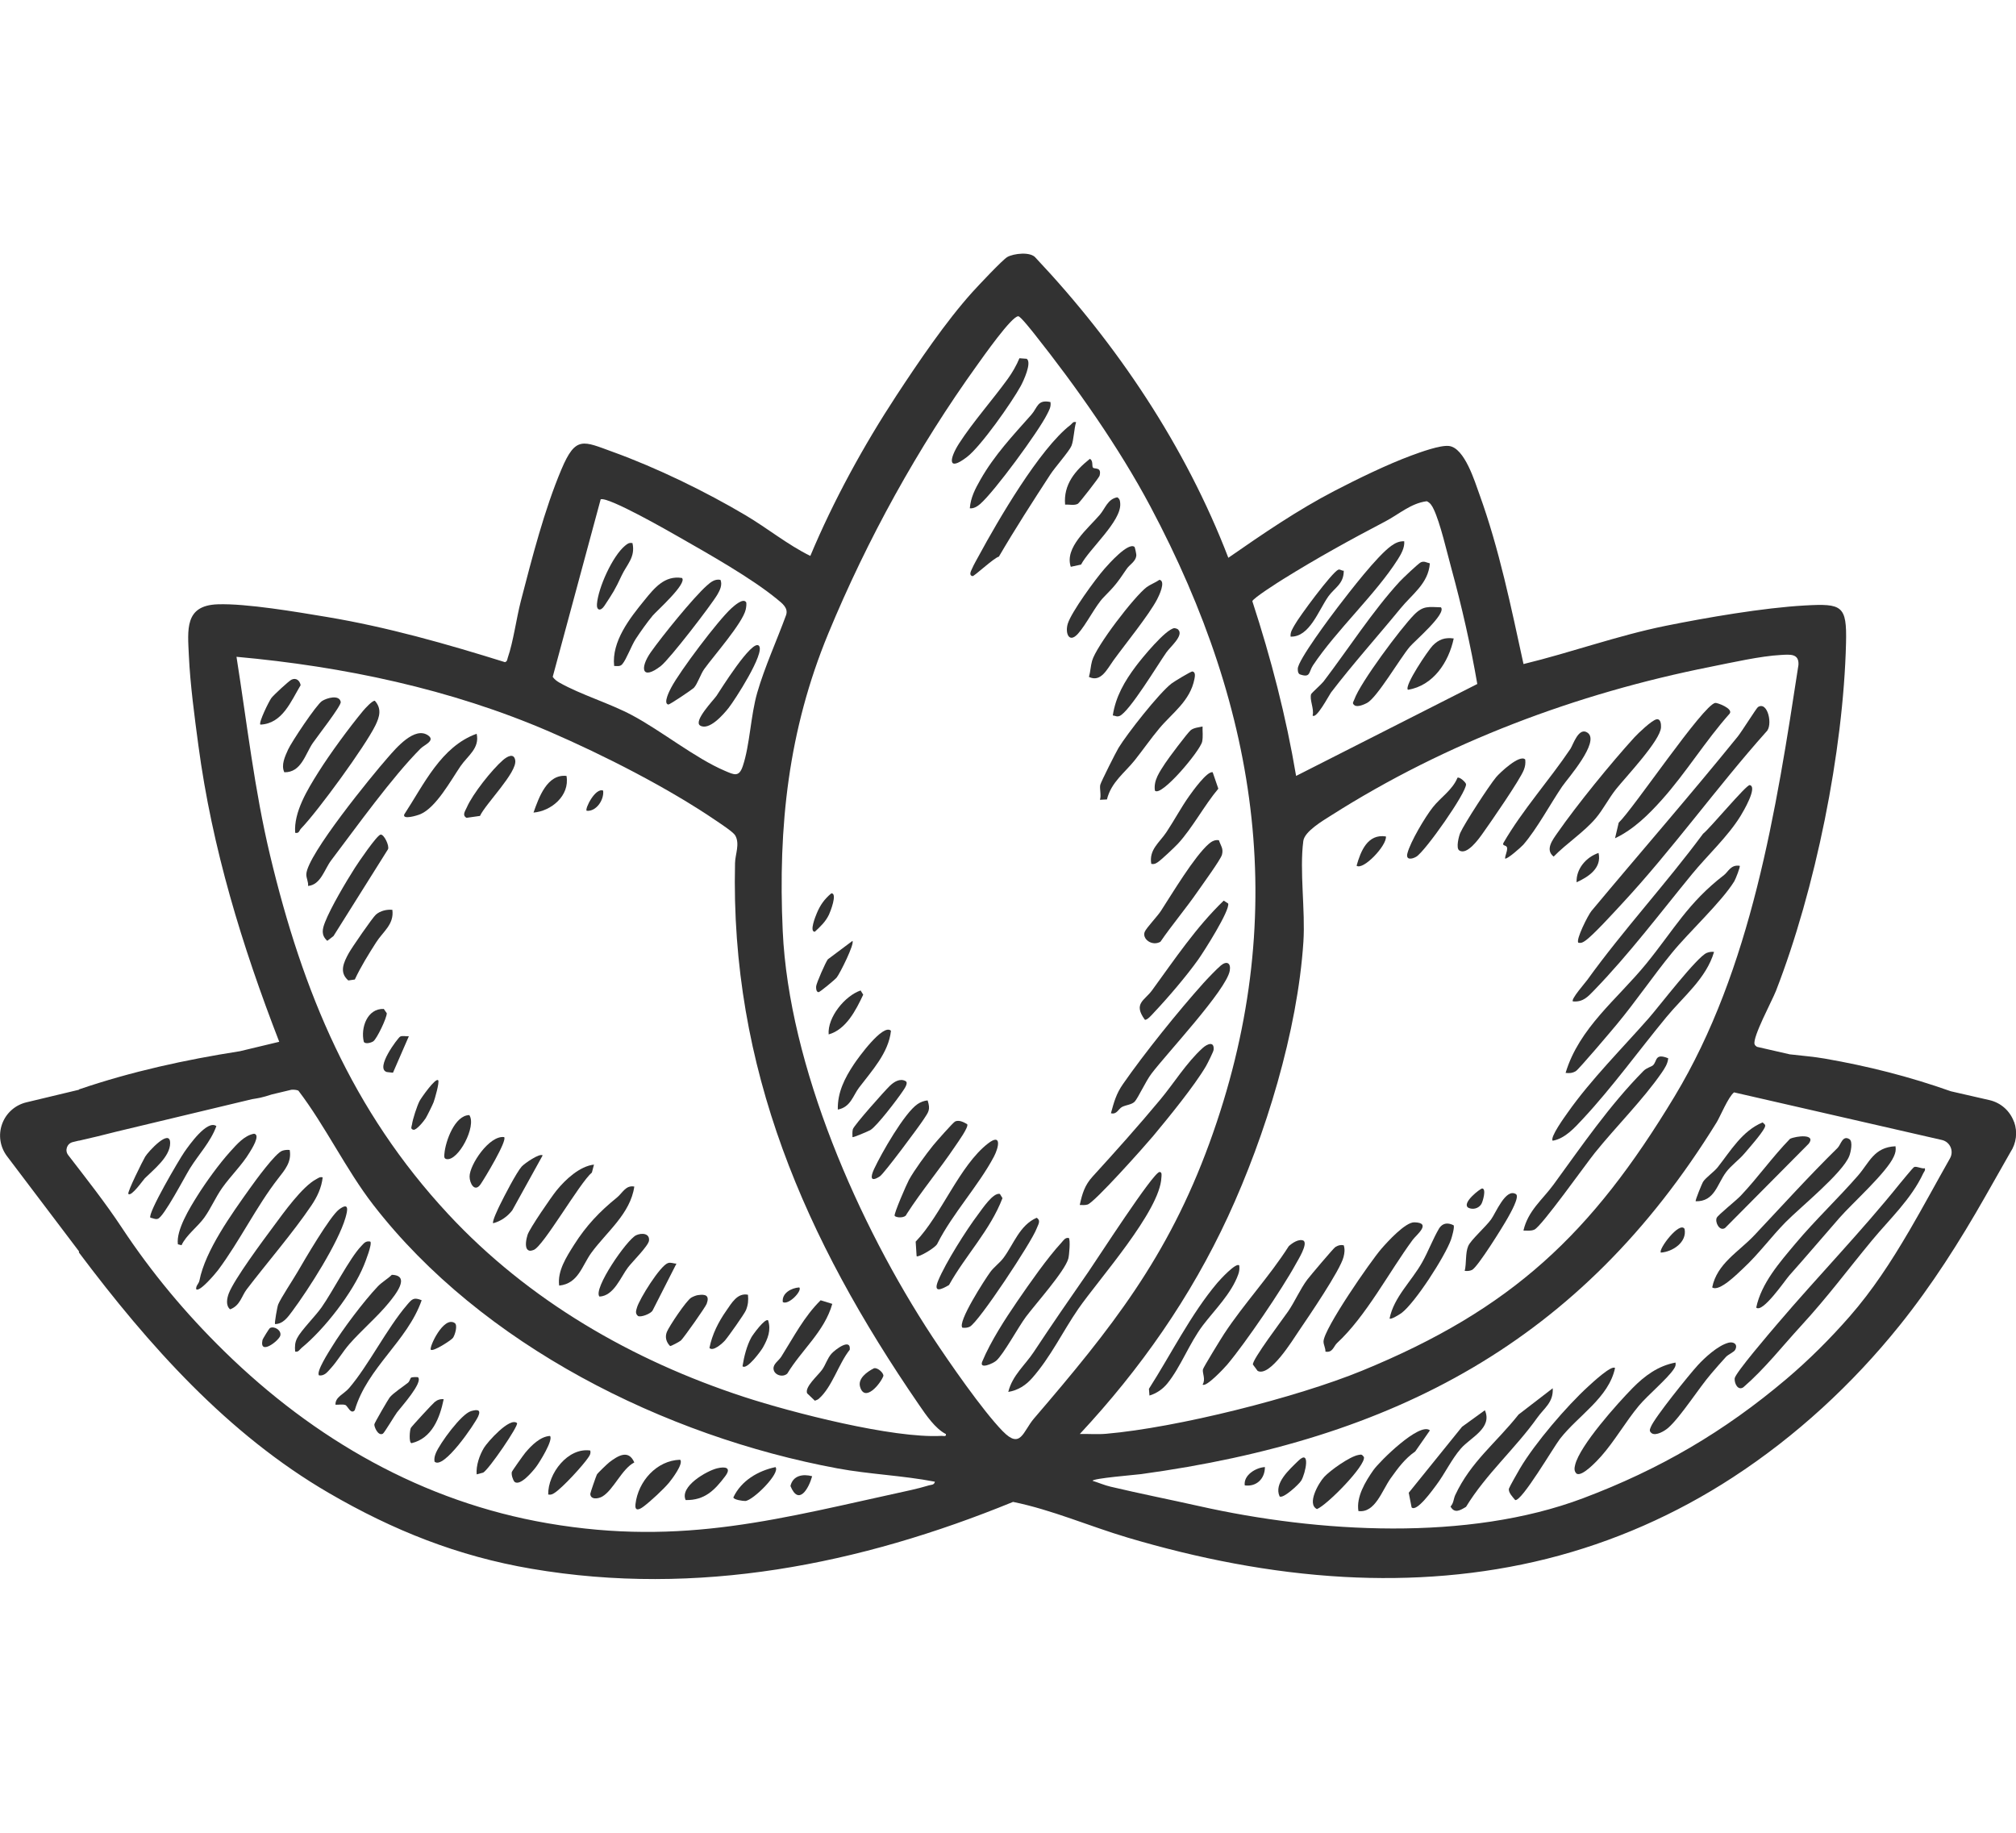 <svg viewBox="0 0 550 500" xmlns="http://www.w3.org/2000/svg" id="Layer_2"><defs><style>.cls-1{fill:none;}.cls-2{fill:#323232;}</style></defs><g id="Layer_1-2"><rect height="500" width="550" class="cls-1"></rect><path d="M79.03,313.71c.6,3.27-1.32,5.45-3.17,7.83-5.91,7.59-10.45,17.02-16.34,24.92-.71.95-5.07,6.12-5.99,5.26-.15-.96.71-1.48.88-2.37,1.6-8.2,8.77-18.13,13.8-25.2,1.46-2.05,6.92-9.56,8.79-10.21.67-.23,1.33-.28,2.02-.22Z" class="cls-2"></path><path d="M88.03,321.21c-.3,2.81-1.53,5.37-3.08,7.66-5.1,7.54-12.02,15.51-17.64,22.87-1.4,1.83-1.79,4.45-4.53,5.46-1.25-1.04-.87-3-.36-4.35,1.5-3.9,9.33-14.43,12.21-18.3,2.73-3.68,7.8-10.83,11.65-12.86.6-.31.94-.69,1.76-.49Z" class="cls-2"></path><path d="M75.03,361.22c-.18-.2.6-4.72.87-5.37.73-1.73,3.99-6.66,5.23-8.78,1.97-3.39,8.9-15.28,11.38-17.13,2.83-2.11,2.32.26,1.75,2.25-2,6.91-10.06,19.51-14.51,25.5-1.2,1.61-2.5,3.51-4.71,3.53Z" class="cls-2"></path><path d="M49.52,339.71l-.99-.25c-.52-3.85,3.24-9.93,5.3-13.21,2.32-3.71,6.03-8.83,8.95-12.05,1.8-1.98,3.85-4.43,6.53-4.91,1.91.28-.78,4.39-1.26,5.18-1.98,3.3-5.15,6.37-7.42,9.58-1.87,2.65-3.06,5.56-4.89,8.12-1.79,2.5-4.94,4.77-6.22,7.54Z" class="cls-2"></path><path d="M87.04,375.22c-.91-.93,2.79-6.62,3.49-7.76,2.89-4.75,8.72-12.48,12.52-16.49,1.14-1.2,2.66-2.03,3.85-3.19,5.27.16.87,5.55-.86,7.67-3.04,3.73-7.44,7.47-10.75,11.26-1.73,1.98-3.32,4.69-4.99,6.51-.87.95-1.78,2.24-3.25,1.99Z" class="cls-2"></path><path d="M115.04,354.72c-3.92,11.19-14.79,18.29-18.26,30-1.08,1.29-1.96-1.23-2.56-1.42-.82-.27-1.82-.03-2.69-.08-.12-2.11,2.27-2.86,3.71-4.54,5.29-6.17,10.26-16.22,15.81-22.7,1.37-1.6,1.81-2.15,3.99-1.26Z" class="cls-2"></path><path d="M101.03,338.72c.58.6-1.34,5.47-1.76,6.49-3.08,7.5-10.73,17.38-17,22.51-.56.46-.81,1.21-1.75,1-.1-1.37-.09-2.43.56-3.69,1.07-2.09,4.98-6,6.64-8.36,3.06-4.35,7.72-13.5,10.81-16.7.76-.79,1.18-1.5,2.49-1.26Z" class="cls-2"></path><path d="M59.03,307.21c-1.55,4.3-4.81,7.68-7.21,11.54-1.43,2.3-7.15,13.31-8.78,13.76-.75.21-1.31-.21-2.01-.31-.82-1.12,7.88-15.93,9.29-17.95,1.22-1.74,6.2-8.88,8.71-7.04Z" class="cls-2"></path><path d="M185.55,398.23c1.01,1.01-2.22,5.28-3.01,6.24-1.47,1.78-5.12,5.15-6.97,6.53-1.26.95-2.43,1.32-2.2-.66.72-6.23,5.78-11.91,12.17-12.11Z" class="cls-2"></path><path d="M166.23,398.92c2.36-1.78,5.24-3.6,6.82.05-3.39,1.73-5.68,7.51-8.72,9.29-1.18.69-3.28.9-3.28-.75,0-.28,1.59-4.85,1.79-5.24s2.91-2.98,3.4-3.35Z" class="cls-2"></path><path d="M118.54,398.73c-.12-.87.06-1.56.39-2.36,1.08-2.6,6.9-10.64,9.59-11.41,1.7-.49,2.78-.44,1.94,1.44-.92,2.06-9.52,14.72-11.92,12.33Z" class="cls-2"></path><path d="M114.04,375.73c1.46,1.4-4.68,8.19-5.7,9.54-.65.86-3.48,5.62-3.88,5.85-1.32.76-2.42-1.92-2.33-2.56.06-.42,3.8-6.85,4.18-7.32.97-1.21,3.66-2.94,5-4.02.46-.37.63-1.27.84-1.38.36-.2,1.81-.19,1.89-.11Z" class="cls-2"></path><path d="M150.04,391.73c1.01,1.05-2.9,7.29-3.79,8.46-.97,1.27-4.33,5.31-5.87,4.08-.5-.6-.91-1.98-.75-2.68.07-.32,3.23-4.74,3.71-5.31,1.64-1.95,4.07-4.4,6.71-4.54Z" class="cls-2"></path><path d="M161.05,395.73c.14.78-.07,1.16-.47,1.77-1.46,2.23-7.08,8.33-9.25,9.75-.61.4-1,.61-1.77.47-.11-5.72,5.38-12.91,11.5-12Z" class="cls-2"></path><path d="M141.04,388.23c.62.54-7.71,12.73-9.23,13.52l-1.77.47c-.2-2.38.77-5.22,2-7.25.95-1.57,7.05-8.44,9-6.75Z" class="cls-2"></path><path d="M35.02,325.71c-.38-.41,3.97-9.14,4.59-10.16.85-1.41,6.83-7.89,6.81-3.69-.01,3.74-4.61,7.29-6.91,9.59-.43.43-3.69,5.13-4.49,4.26Z" class="cls-2"></path><path d="M187.06,409.23c-1.71-3.73,5.78-7.98,8.59-8.66,2.27-.55,3.98-.2,2.18,2.18-2.88,3.82-5.6,6.58-10.77,6.48Z" class="cls-2"></path><path d="M211.56,400.23c1.44,1.61-6.11,9.13-8.23,9.25-.6.03-3.23-.33-3.25-.99,2.12-4.54,6.73-7.24,11.49-8.25Z" class="cls-2"></path><path d="M121.04,381.73c-1.04,5.09-3.18,10.66-8.76,11.98-.78-.06-.51-3.56-.2-4.15.22-.43,5.92-6.59,6.49-7.06.72-.6,1.53-.88,2.47-.78Z" class="cls-2"></path><path d="M117.54,368.22c-.57-.55,3.47-9.33,6.52-7.28.88.59.04,3.35-.5,4.06-.48.64-5.39,3.83-6.03,3.22Z" class="cls-2"></path><path d="M221.57,402.73c-.94,3.38-3.67,8.16-5.92,2.67.66-2.88,3.41-3.36,5.92-2.67Z" class="cls-2"></path><path d="M73.62,362.32c1.15-.67,3.24.58,2.85,2.05-.36,1.39-5.77,5.54-4.86,1.21.08-.36,1.84-3.17,2.01-3.26Z" class="cls-2"></path><path d="M525.13,318.71c.17.66-.2.89-.41,1.34-3.32,7.12-9.21,12.53-14.08,18.42-6.75,8.16-11.88,15.17-19.28,23.23-5.21,5.68-9.89,11.69-15.75,16.77-1.53,1-2.48-1.16-2.36-2.43.13-1.44,9.85-12.77,11.61-14.83,11.06-12.99,22.94-25.21,33.57-38.45.5-.62,3.46-4.18,3.7-4.33.67-.41,2.11.51,3,.28Z" class="cls-2"></path><path d="M517.13,312.71c.16,1.09-.02,1.8-.46,2.79-1.94,4.38-11.29,12.7-14.8,16.71-4.61,5.26-9.08,10.56-13.73,15.77-1.08,1.21-7.28,10.35-9.01,8.74,1.39-6.66,6.44-12.38,10.74-17.51,5.36-6.38,11.54-12.21,17.02-18.49,3.12-3.58,4.33-7.74,10.24-8.01Z" class="cls-2"></path><path d="M504.56,310.78c.99.63.36,3.54-.04,4.58-1.84,4.69-13.36,13.98-17.41,18.09-3.88,3.95-7.31,8.65-11.48,12.52-1.48,1.38-6.61,6.6-8.51,5.24,1.31-6.51,7.18-9.64,11.52-14.24,7.73-8.2,14.58-15.83,22.69-23.81.89-.87,1.35-3.57,3.23-2.38Z" class="cls-2"></path><path d="M423.61,378.73c.22,3.87-2.3,5.35-4.21,8.03-5.99,8.43-13.98,15.37-19.44,24.32-1.54.93-3.14,1.93-4.23-.09.86-.89.82-2.12,1.28-3.11,4.25-9.13,11.2-14.28,17.28-21.98l9.32-7.17Z" class="cls-2"></path><path d="M440.61,373.22c-1.75,8.14-9.94,12.82-14.99,19.27-1.78,2.28-10.46,17.18-12.25,16.74-.65-.79-1.95-2.1-1.7-3.13.11-.43,2.55-4.73,3.03-5.53,4.1-6.9,12.68-16.93,18.64-22.37.97-.88,6.33-5.9,7.26-4.99Z" class="cls-2"></path><path d="M457.11,371.72c.14.75-.08,1.17-.47,1.77-1.66,2.56-7.13,7.15-9.51,9.99-3.61,4.33-6.6,9.61-10.26,13.75-.98,1.11-5.3,5.83-6.78,4.77-.71-.7-.57-1.53-.36-2.39,1.31-5.31,11.5-16.69,15.63-20.9,3.31-3.37,7-6.11,11.75-6.99Z" class="cls-2"></path><path d="M493.43,312.03l-22.79,22.97c-1.5,1.02-2.83-1.56-2.29-2.77.35-.78,5.31-4.72,6.53-6.01,4.71-4.97,8.68-10.63,13.47-15.54,1.67-.79,7.22-1.44,5.09,1.35Z" class="cls-2"></path><path d="M405.1,384.73c2.14,4.85-3.9,7.42-6.5,10.39-2.61,2.98-4.39,6.89-6.79,10.07-.89,1.18-5.32,7.43-6.7,6.04l-.78-3.99,14.54-18,6.23-4.51Z" class="cls-2"></path><path d="M471.49,366.32c1.46-.4,2.71.4,1.9,1.92-.35.65-1.88,1.24-2.54,1.96-1.33,1.45-2.7,3.02-3.98,4.52-3.43,3.98-8.28,11.72-11.72,14.78-.95.85-3.36,2.31-4.54,1.5-.75-.58-.52-1.02-.22-1.75,1.04-2.57,10.41-14.19,12.76-16.76,1.98-2.17,5.52-5.39,8.36-6.17Z" class="cls-2"></path><path d="M390.1,390.23l-4,5.74c-2.84,1.97-4.7,4.53-6.69,7.31-2.4,3.36-4.23,9.54-8.81,8.95-.62-3.88,1.9-8.05,4.09-11.17,1.64-2.34,12.62-13.21,15.41-10.84Z" class="cls-2"></path><path d="M462.62,327.71c-.21-.19,1.76-4.91,1.98-5.26.71-1.17,2.98-2.7,4.01-4,3.54-4.48,6.66-9.91,12.25-12.24.6.56.97.62.52,1.51-.86,1.69-4.1,5.36-5.5,7-1.5,1.76-3.56,3.19-4.96,5.04-2.44,3.22-3.12,8.08-8.29,7.96Z" class="cls-2"></path><path d="M361.27,402.91c1.64-1.78,6.97-5.56,9.31-5.98.85-.15.94-.21,1.52.56.57,2.29-10.04,13.1-12.81,14.2-2.83-1.37.41-7.07,1.98-8.78Z" class="cls-2"></path><path d="M349.1,408.23c-1.62-3.56,2.63-7.29,5.07-9.68,3.46-3.39,2,3.38.85,5.35-.59,1.02-5.03,5.09-5.92,4.33Z" class="cls-2"></path><path d="M459.58,335.26c.72,3.63-3.27,6.24-6.46,6.46-.83-.79,5.11-8.7,6.46-6.46Z" class="cls-2"></path><path d="M345.09,400.23c0,3.17-2.28,5.43-5.5,5-.38-2.79,3-4.85,5.5-5Z" class="cls-2"></path><path d="M275.08,379.72c1.12-4.53,4.58-7.3,6.91-10.83,4.93-7.47,9.9-14.66,15-22.01,2.31-3.33,17.62-27.09,19.35-27.15.76-.03.53,1.07.51,1.49-.32,9.09-17.18,27.9-22.67,35.85-4.22,6.11-7.5,13.11-12.61,18.9-1.73,1.96-3.84,3.32-6.49,3.76Z" class="cls-2"></path><path d="M294.58,328.71c.67-3.07,1.34-5.37,3.51-7.74,6.26-6.86,12.5-13.83,18.48-21.02,3.71-4.46,7.11-10.02,11.5-14.01,1.28-1.17,3.27-1.99,3.02.49-.05.49-1.69,3.77-2.09,4.45-3.15,5.37-10.28,14.1-14.43,19.08-2.26,2.7-15.95,18.08-17.86,18.65-.7.21-1.42.14-2.13.12Z" class="cls-2"></path><path d="M303.08,303.7c.85-3.1,1.44-5.3,3.29-7.96,5.85-8.42,15.09-19.9,21.96-27.55,1.05-1.17,3.61-3.85,4.72-4.78,1.62-1.36,2.82-.72,2.45,1.41-.93,5.28-17.28,22.66-21.4,28.14-1.52,2.02-3.57,6.47-4.49,7.52-.8.91-2.4.93-3.5,1.51-.99.52-1.42,2.14-3.03,1.71Z" class="cls-2"></path><path d="M293.58,115.17c-.58,1.83-.62,4.87-1.27,6.47-.6,1.46-4.47,5.82-5.74,7.77-4.81,7.39-9.61,14.83-14.06,22.45-1.31.28-6.74,5.4-7.18,5.31-1.13-.22-.37-1.49-.11-2.09.45-1.05,1.28-2.47,1.86-3.54,5.11-9.44,16.53-29.13,24.99-35.63.5-.39.63-.97,1.5-.74Z" class="cls-2"></path><path d="M302,218.1l-1.92.09c.42-1.19-.16-3.13.1-4.11.24-.88,4.29-8.93,4.98-10.06,2.39-3.91,11-14.88,14.45-17.55.63-.49,5.34-3.36,5.71-3.29.9.17.68,1.35.55,2.02-1.16,6.05-6.07,9.31-9.55,13.47-2.36,2.82-4.47,5.87-6.76,8.75-2.73,3.42-6.4,5.95-7.57,10.68Z" class="cls-2"></path><path d="M333.85,245.7l1.22.79c.5,1.91-6.63,13.11-8.17,15.28-3.15,4.44-8.3,10.47-12.06,14.44-.48.51-1.84,2.15-2.5,1.99-3.26-4.45-.09-5.22,1.96-8.03,6.16-8.44,11.98-17.18,19.55-24.47Z" class="cls-2"></path><path d="M291.58,337.72c.49.47.11,4.8-.12,5.63-.96,3.49-8.97,12.4-11.59,15.92-2.07,2.78-6.05,10.14-8.07,11.94-.86.76-4.77,2.51-3.81.2,2.28-5.46,6.2-11.53,9.57-16.44,3.31-4.83,8.15-11.77,12.03-15.98.56-.61,1-1.43,1.98-1.26Z" class="cls-2"></path><path d="M332.54,229.23c.51,1.55,1.29,2.23.83,3.96-.35,1.31-5.37,8.2-6.58,9.95-3.24,4.69-6.98,9.09-10.21,13.79-2.35,1.3-5.06-.82-4.28-2.72.45-1.08,3.45-4.22,4.39-5.66,3.08-4.73,9.14-14.92,13.13-18.37.74-.64,1.69-1.16,2.71-.95Z" class="cls-2"></path><path d="M250.07,342.71l-.26-3.98c6.97-7.22,11.96-20.78,19.75-26.79,3.75-2.89,2.95,1.05,1.6,3.6-4.18,7.9-11.27,15.52-15.38,23.63-.3,1.12-5.33,3.99-5.71,3.53Z" class="cls-2"></path><path d="M297.08,184.68c.42-1.43.45-2.96.86-4.4,1.12-4.01,11.51-17.55,14.9-20.11.86-.65,2.49-1.29,3.49-2,1.81.39-.17,4.43-.65,5.34-2.27,4.32-8.68,12.19-11.89,16.62-1.79,2.48-3.45,6.11-6.71,4.54Z" class="cls-2"></path><path d="M286.58,109.67c.22,1.35-.36,2.22-.91,3.34-2.34,4.71-14.39,21.14-18.27,24.49-.77.66-1.75,1.29-2.82,1.17.25-2.99,1.46-5.28,2.91-7.83,3.8-6.68,8.84-12.03,13.84-17.66,1.79-2.01,1.65-4.27,5.25-3.5Z" class="cls-2"></path><path d="M278.13,97.73l1.97.15c1.48,1.02-.9,6.11-1.63,7.44-2.43,4.44-10.87,16.46-14.66,19.35-5.52,4.23-4.71.29-2.17-3.67,3.74-5.81,9.23-12,13.33-17.68,1.2-1.66,2.37-3.69,3.15-5.59Z" class="cls-2"></path><path d="M244.08,331.69c-.31-.43,3.26-8.64,3.9-9.81,1.46-2.65,4.65-7,6.6-9.41.77-.95,5.45-6.28,6.01-6.53,1.06-.47,2.34.19,3.27.75.54.68-2.59,5-3.18,5.88-4.24,6.33-9.21,12.24-13.34,18.66-.36,1.17-2.87,1.01-3.25.46Z" class="cls-2"></path><path d="M262.57,362.22c-1.47-1.47,6.2-13.28,7.58-15.17,1.07-1.46,2.58-2.48,3.62-3.88,2.82-3.8,4.4-8.92,9.05-10.95,1.27.8.36,1.92-.02,2.97-1.26,3.5-15.84,25.62-18.25,26.76-.66.31-1.28.32-1.99.26Z" class="cls-2"></path><path d="M309.53,149.22c.09.07.5,1.93.48,2.22-.08,1.74-1.79,2.51-2.64,3.77-2.67,3.95-3.21,4.61-6.31,7.77-2.15,2.19-4.74,7.46-6.99,9.93-2.47,2.72-3.53-.26-2.76-2.76.99-3.2,7.58-12.21,10.02-14.99,1.16-1.32,6.54-7.39,8.21-5.94Z" class="cls-2"></path><path d="M314.09,235.69c-.68-3.9,2.21-5.79,4.11-8.64,2.12-3.18,4.04-6.79,6.19-9.82.92-1.3,4.95-6.95,6.45-6.55l1.54,4.48c-3.82,4.54-7.07,10.73-11.03,15.03-.88.95-4.57,4.43-5.48,5.02-.61.4-.99.62-1.77.47Z" class="cls-2"></path><path d="M321.46,171.8c1.52,1.58-2.15,4.6-3.28,6.22-2.25,3.21-10.11,16.23-12.74,17.3-.76.31-1.14-.07-1.85-.14.77-5.14,3.25-9.38,6.31-13.45,1.69-2.25,8.04-10,10.46-10.37.37.04.86.16,1.12.43Z" class="cls-2"></path><path d="M258.92,350.56c-2.04,1.2-4.43,2.35-2.96-1.21,2.02-4.86,7.66-13.79,10.91-18.09,1.11-1.46,4.08-6.01,5.92-5.54l.7,1.15c-3.35,8.76-10.06,15.58-14.58,23.69Z" class="cls-2"></path><path d="M243.07,281.2c-.63,6.03-5.23,10.92-8.72,15.53-1.62,2.14-2.29,5.33-5.78,5.97-.11-4.69,1.88-8.58,4.39-12.36,1.1-1.65,7.97-11.23,10.11-9.14Z" class="cls-2"></path><path d="M294.94,154.02l-2.81.61c-1.78-5.26,4.73-10.45,7.94-14.22,1.45-1.7,2.13-4.28,4.75-4.74.7.45.76.98.8,1.75.3,4.81-8.45,12.34-10.69,16.61Z" class="cls-2"></path><path d="M253.07,300.2c.84,2.59.24,3.14-1.08,5.17-1.33,2.05-10.82,14.82-11.95,15.55-2.65,1.73-2.59.17-1.55-2.05,1.95-4.18,8.26-15.26,11.84-17.67.8-.54,1.78-.93,2.75-1Z" class="cls-2"></path><path d="M328.08,198.19c-.04,1.37.17,2.77-.11,4.13-.5,2.46-11.21,15.24-12.89,13.37-.43-2.84,1.35-5.2,2.79-7.45.84-1.32,6.1-8.31,6.97-9.03.81-.67,2.22-.79,3.23-1.01Z" class="cls-2"></path><path d="M232.57,310.21c-.02-.71-.07-1.44.1-2.14.26-1.03,8.72-10.54,10.13-11.88,1.08-1.03,2.75-2.12,4.28-1.24.83.48-.44,2.21-.79,2.73-1.4,2.1-7.09,9.61-8.87,10.63-.44.25-4.67,2.09-4.85,1.9Z" class="cls-2"></path><path d="M298.18,127.57c.42.49,2.45-.28,1.8,2.23-.13.49-5.49,7.37-5.9,7.62-.93.56-2.44.16-3.5.25-.49-5.47,2.74-9.3,6.75-12.49.98.48.5,1.98.85,2.39Z" class="cls-2"></path><path d="M232.56,256.7c.65.76-3.39,8.82-4.28,9.96-.46.59-4.65,4.05-4.97,4.02-.62-.05-.71-1.01-.65-1.62.1-.92,2.56-6.51,3.18-7.34l6.72-5.03Z" class="cls-2"></path><path d="M226.07,282.2c-.35-4.7,4.46-10.55,8.72-11.99l.71,1.15c-1.99,4.23-4.67,9.51-9.43,10.84Z" class="cls-2"></path><path d="M226.81,243.7c1.73-.05-.3,5.1-.66,5.84-.97,1.99-2.26,3.15-3.85,4.65-1.57.05.23-4.31.51-4.98.94-2.28,2.09-3.92,3.99-5.5Z" class="cls-2"></path><path d="M84.04,241.7c.15-1.09-.52-2.16-.47-3.22.23-5.26,17.87-26.86,22.22-31.8,2.2-2.51,7.34-8.66,11.04-6.03,1.98,1.41-1.09,2.57-2.04,3.52-7.73,7.72-17.58,21.48-24.45,30.56-1.84,2.43-2.83,6.67-6.29,6.96Z" class="cls-2"></path><path d="M80.53,227.19c-.43-5.63,3.36-11.79,6.29-16.46,3.18-5.07,8.4-12.18,12.22-16.79.48-.58,2.58-2.91,3.23-2.76,1.92,2.16,1.29,4.35.17,6.66-2.78,5.72-15.77,23.52-20.32,28.2-.49.5-.49,1.42-1.6,1.15Z" class="cls-2"></path><path d="M173.05,323.71c-1.07,7.42-7.53,12.33-11.71,18.05-2.54,3.47-3.54,8.44-8.79,8.96-.53-3.99,2.03-7.9,4.09-11.16,3.28-5.19,7-9.09,11.66-12.85,1.54-1.24,2.4-3.46,4.75-3Z" class="cls-2"></path><path d="M103.8,227.69c.94-.21,2.51,3.11,2.05,4l-14.87,23.68-1.69,1.3c-1.72-1.56-1.37-3.17-.61-5.1,1.59-4.06,5.73-11.03,8.16-14.84.9-1.42,5.92-8.8,6.97-9.04Z" class="cls-2"></path><path d="M130.04,200.18c.89,3.95-2.46,6-4.4,8.84-2.59,3.79-6.64,11.25-10.92,13.08-.94.41-4.99,1.61-4.43.08,5.35-8.16,10.03-18.51,19.76-22.01Z" class="cls-2"></path><path d="M162.05,317.71l-.57,2.17c-3.31,2.75-13.32,20.26-15.9,21.12-.53.18-1.04.38-1.55,0-.97-.72-.43-3.12-.09-4.16.57-1.73,6.47-10.32,7.91-12.09,2.41-2.97,6.3-6.6,10.21-7.04Z" class="cls-2"></path><path d="M77.56,210.67c-.92-1.97.18-4.28,1.03-6.17.94-2.07,7.71-12.24,9.26-13.25,1.29-.84,4.73-1.84,5.11.26.18,1-6.49,9.53-7.64,11.22-2.07,3.05-3.13,8.04-7.76,7.95Z" class="cls-2"></path><path d="M227.06,355.72c-2.13,7.53-8.33,12.5-12.26,18.99-1.2,1.17-3.63.45-3.77-1.27-.11-1.38,1.41-2.19,2.14-3.36,3.37-5.35,6.17-10.85,10.71-15.35l3.18.98Z" class="cls-2"></path><path d="M107.04,248.2c.53,3.99-2.56,5.95-4.4,8.85-2.08,3.26-4.2,6.65-5.84,10.17l-1.77.26c-2.57-2.21-1.27-4.91.1-7.42.81-1.48,6.49-9.73,7.44-10.56,1.17-1.01,2.94-1.45,4.46-1.29Z" class="cls-2"></path><path d="M130.95,222.59l-3.67.52c-1.28-.71-.36-1.85.08-2.86,1.59-3.65,6.84-10.27,9.86-12.89,1.15-1,3.02-2.05,3.35.09.5,3.31-8.09,11.83-9.62,15.14Z" class="cls-2"></path><path d="M163.55,353.72c-1.87-2,7.47-15.58,10.01-16.74,1.48-.68,3.71-.56,3.5,1.46-.14,1.42-4.54,5.76-5.73,7.32-2.03,2.67-3.84,7.76-7.78,7.96Z" class="cls-2"></path><path d="M148.04,315.21l-8.28,14.97c-1.3,1.7-3.12,2.98-5.21,3.53-.39-.41,1.45-4.21,1.81-4.94,1.11-2.28,4.53-8.92,5.97-10.53.74-.83,4.94-3.75,5.72-3.03Z" class="cls-2"></path><path d="M190.43,353.32c2.1-.32,3.2.11,2.36,2.38-.34.91-6.22,9.24-7.02,9.99-.33.31-2.72,1.58-2.95,1.53-1.07-1.08-1.45-2.45-.89-3.85.62-1.54,5.35-8.63,6.67-9.37.54-.3,1.23-.59,1.83-.69Z" class="cls-2"></path><path d="M223.42,381.57c-.32.28-.72.41-1.11.56l-2.11-2.02c-.72-1.72,2.9-4.81,4.08-6.43.96-1.33,1.43-3.12,2.59-4.41,1.02-1.12,5.3-4.36,4.96-1.05-3.05,3.81-4.77,10.12-8.41,13.34Z" class="cls-2"></path><path d="M204.06,353.22c.14,1.58.05,2.72-.55,4.21-.4.99-4.85,7.27-5.73,8.27-.71.81-3.3,3.11-4.23,2.03.74-3.72,2.45-7.1,4.6-10.16,1.44-2.06,3.01-4.94,5.91-4.35Z" class="cls-2"></path><path d="M184.55,344.72l-6.49,12.76c-.46.93-3.32,2-4.02,1.52-.81-.69-.5-1.46-.26-2.29.66-2.32,6.26-11.34,8.42-12.12.83-.3,1.53.15,2.36.14Z" class="cls-2"></path><path d="M71.03,197.68c-.53-.53,2.34-6.36,3-7.25.6-.81,4.79-4.68,5.51-5.02,1.29-.6,2.25.29,2.48,1.51-2.64,4.37-4.96,10.51-10.99,10.76Z" class="cls-2"></path><path d="M137.54,310.21c.93.93-5.38,11.34-6.41,12.84-1.64,2.4-3.03-.28-3.02-2.09,0-3.18,5.36-11.28,9.43-10.75Z" class="cls-2"></path><path d="M128.04,304.21c2.04,2.99-3.02,12.61-6.23,12-.79-.15-.61-.93-.56-1.51.27-3.26,2.78-10.44,6.79-10.49Z" class="cls-2"></path><path d="M154.55,211.68c.95,5.38-4.18,9.61-9,10,1.46-4.12,3.72-10.58,9-10Z" class="cls-2"></path><path d="M209.56,360.22c.85,2.68-.08,4.99-1.4,7.35-.54.96-4.42,6.28-5.59,5.15.41-2.58,1.14-5.56,2.4-7.85.39-.72,3.79-5.41,4.6-4.65Z" class="cls-2"></path><path d="M119.54,294.71c.42.48-.93,5.15-1.25,6-.24.64-1.8,3.81-2.15,4.35-.47.75-2.52,3.31-3.34,3.15-.95-.19-.47-.95-.41-1.39.19-1.48,1.38-5.09,2.07-6.45.36-.71,4.37-6.48,5.09-5.66Z" class="cls-2"></path><path d="M101.88,284.05c-.49.38-2.17.9-2.62.18-.93-3.82.94-9.18,5.45-8.98l.81,1.17c.03,1.26-2.66,6.87-3.64,7.63Z" class="cls-2"></path><path d="M111.54,282.7l-4.33,9.95-1.67-.19c-3.34-.96,3.03-9.33,3.61-9.65.62-.35,1.66-.03,2.39-.11Z" class="cls-2"></path><path d="M238.43,373.29c.94-.32,2.7,1.28,2.57,2.09-.8,2.16-5.06,7.3-6.35,2.98-.69-2.3,1.94-4.16,3.78-5.08Z" class="cls-2"></path><path d="M164.55,215.69c.3,2.54-1.9,5.76-4.5,5.5-.57-.49,2.36-6.39,4.5-5.5Z" class="cls-2"></path><path d="M218.06,351.22c.88.9-2.92,4.92-4.5,4-.31-2.44,2.33-3.86,4.5-4Z" class="cls-2"></path><path d="M430.61,257.19c-.79-.76,2.65-7.57,3.57-8.67,13.18-15.8,26.91-31.54,39.92-47.6,1.09-1.35,5.09-7.75,5.5-8.02,2.69-1.76,4.18,5.09,2.24,6.76-13.52,15.16-25.67,32.2-39.48,47.04-2.04,2.19-7.93,8.69-9.99,10.02-.61.4-.99.62-1.77.47Z" class="cls-2"></path><path d="M429.11,273.2c-.62-.57,3.35-5.06,3.91-5.84,9.87-13.71,21.51-26.25,31.61-39.91,1.77-1.33,11.83-13.46,12.73-13.27,2.23.49-1.8,7.27-2.53,8.46-3.5,5.66-8.97,10.65-13.2,15.81-8.75,10.67-17.15,21.83-26.76,31.75-1.69,1.75-3.02,3.24-5.76,2.99Z" class="cls-2"></path><path d="M474.62,236.19c.23.22-1.12,3.65-1.49,4.26-3.53,5.69-12.35,13.81-17,19.51-5.19,6.35-9.79,13.17-15.03,19.48-1.4,1.69-10.41,12.34-11.21,12.79-.98.55-1.69.58-2.77.47,3.71-12.33,14.14-20.15,21.99-29.77,7.63-9.36,11.32-16.56,21.28-24.25,1.1-.85,1.8-2.87,4.24-2.48Z" class="cls-2"></path><path d="M467.62,259.7c-2.13,7.24-8.35,12.13-12.99,17.76-7.4,8.97-14.91,19.34-22.76,27.75-2.23,2.39-4.89,5.41-8.26,5.99-.86-.87,3.35-6.63,4.08-7.67,6.35-9.03,14.88-17.52,22.18-25.83,2.74-3.13,13.15-16.72,15.77-17.74.66-.26,1.28-.35,1.98-.27Z" class="cls-2"></path><path d="M455.12,288.71c-.14,1.52-.96,2.74-1.79,3.95-5.05,7.32-12.5,14.73-18.2,21.81-2.56,3.18-14.55,20.1-16.52,20.98-.97.43-1.98.26-2.99.26,1.27-5.47,5.21-8.43,8.21-12.54,7.79-10.68,15.22-21.56,24.52-30.99.92-.93,2.2-1.14,2.66-1.6,1.12-1.13.44-3.35,4.12-1.87Z" class="cls-2"></path><path d="M440.61,228.69l1-4.25c4.13-3.98,22.97-32.05,26.33-32.68.52-.1,4.95,1.53,3.95,2.91-6.63,7.44-11.88,16.11-18.51,23.52-3.66,4.09-7.71,8.09-12.76,10.49Z" class="cls-2"></path><path d="M364.77,366.4c-.93.86-1.2,2.73-3.17,2.33.06-.93-.54-1.87-.52-2.77.08-3.46,12.8-21.83,15.76-25.25,1.72-1.99,6.57-7.3,9.01-7.25,4.9.1.51,3.47-.46,4.8-6.53,8.91-12.72,20.83-20.62,28.14Z" class="cls-2"></path><path d="M451.92,196.23c1.21-.19,1.26,1.43,1.23,2.2-.15,3.56-9.57,13.49-12.23,16.81-2.01,2.51-3.54,5.58-5.55,7.96-3.18,3.77-8.03,6.92-11.51,10.49-2.39-1.88-.29-4.56,1.03-6.46,5.35-7.69,14.63-19.08,20.97-26.04,1.02-1.12,4.83-4.75,6.06-4.95Z" class="cls-2"></path><path d="M328.09,377.72c.91-1.42-.11-3.1.09-4.13.11-.56,5.04-8.58,5.8-9.73,5.41-8.22,12.32-15.57,17.62-23.89.9-.84,2.74-2.09,4.01-1.52,1.29.89-1.48,5.26-2.11,6.42-3.78,6.89-13.63,21.39-18.65,27.36-.79.94-5.83,6.34-6.76,5.49Z" class="cls-2"></path><path d="M366.59,339.72c.36,1.08.23,2.09-.04,3.17-.89,3.64-9.63,16.42-12.25,20.28-1.66,2.45-7.86,12.6-11.2,10.82l-1.28-1.73c-.27-1.28,8.18-12.43,9.59-14.48,1.87-2.72,3.31-6.14,5.27-8.73.81-1.06,7.14-8.56,7.64-8.86.77-.46,1.37-.63,2.27-.47Z" class="cls-2"></path><path d="M410.61,234.19c.05-.95.58-1.79.56-2.76-.02-1.04-1.39-.5-1.03-1.44,5.24-9.05,12.55-17.14,18.31-25.71.69-1.02,2.24-6.13,4.69-4.37,3.44,2.47-5.54,12.58-6.94,14.63-3.29,4.84-6.86,11.56-10.61,15.9-.49.57-4.56,4.2-4.99,3.76Z" class="cls-2"></path><path d="M338.09,345.22c.1.89.03,1.62-.28,2.47-1.89,5.25-6.46,9.68-9.64,13.87-3.69,4.87-6.05,11.36-9.67,15.83-1.26,1.56-2.95,2.74-4.91,3.33l-.14-1.84c6.02-9.41,11.44-20.36,18.65-28.9.66-.78,5.12-5.68,5.99-4.76Z" class="cls-2"></path><path d="M416.11,207.19c.11,1.04,0,1.88-.39,2.86-1.05,2.71-9.04,14.27-11.21,17.3-1,1.4-4.31,6.13-6.43,4.63-.9-.64-.09-3.87.3-4.75,1.15-2.58,7.88-12.92,9.79-15.21.99-1.19,6.43-6.33,7.93-4.83Z" class="cls-2"></path><path d="M396.56,334.26c.34.47-.45,3.2-.71,3.94-1.61,4.52-9.76,17.21-13.5,20.01-.48.36-2.9,1.87-3.25,1.5,1.17-5.86,5.98-10.14,8.9-15.35,1.73-3.09,2.88-6.3,4.67-9.33,1.02-1.46,2.39-1.5,3.89-.77Z" class="cls-2"></path><path d="M397.61,212.19c.55-.38,2.31,1.26,2.35,1.74.18,2.23-11.17,18.37-13.58,19.79-1.21.71-2.89.95-2.42-.9.8-3.15,4.85-9.95,6.94-12.59,2.14-2.71,5.35-4.71,6.72-8.04Z" class="cls-2"></path><path d="M413.56,325.75c1.13.68-1.6,5.39-2.2,6.47-1.25,2.26-8.23,13.5-9.77,14.23-.66.31-1.28.32-1.99.26.52-2.12.13-4.85.96-6.79.7-1.64,4.76-5.21,6.24-7.26,1.29-1.77,3.98-8.58,6.75-6.91Z" class="cls-2"></path><path d="M378.1,228.19c.32,2.44-6.2,9.31-8,7.99,1.12-3.97,2.99-8.75,8-7.99Z" class="cls-2"></path><path d="M436.11,232.69c.95,4.12-2.75,6.54-5.99,8-.15-3.67,2.63-6.87,5.99-8Z" class="cls-2"></path><path d="M404.36,324.22c1.21.05.18,3.61-.23,4.27-.72,1.17-2.28,1.62-3.55.99-1.95-1.26,3.32-5.27,3.77-5.25Z" class="cls-2"></path><path d="M203.52,164.22c.23.31.04,1.58-.08,2.09-.85,3.69-8.73,12.62-11.31,16.21-1.01,1.41-1.84,4.09-2.85,5.15-.33.34-6.56,4.61-6.97,4.53-1.46-.3.41-3.88.83-4.66,2.35-4.45,12.74-18.28,16.41-21.6.75-.67,3.12-2.82,3.97-1.7Z" class="cls-2"></path><path d="M196.55,158.18c.56,1.31-.1,2.77-.79,3.95-1.73,2.97-13.1,17.71-15.46,19.55-5.21,4.05-5.82.62-2.75-3.75,3.06-4.34,11.53-14.84,15.31-18.2,1.03-.92,2.18-1.85,3.69-1.54Z" class="cls-2"></path><path d="M186.06,157.68c1.5,1.51-6.98,9.05-7.99,10.26-1.51,1.82-3.33,4.38-4.63,6.37-1.19,1.83-2.5,5.49-3.65,6.86-.62.75-1.43.51-2.24.51-.72-6.68,4.25-13.01,8.29-17.96,2.67-3.28,5.49-6.81,10.21-6.04Z" class="cls-2"></path><path d="M207.06,176.18c1.73,1.94-6.63,14.86-8.29,16.96-1.4,1.77-5.29,6.25-7.74,4.81-1.97-1.16,3.62-6.94,4.44-8.11.8-1.16,9.77-15.7,11.59-13.66Z" class="cls-2"></path><path d="M172.55,148.17c.86,3.83-1.56,5.85-2.94,8.81-1.85,3.97-2.39,4.75-4.72,8.29-1.02,1.54-2.17,1.3-2.03-.49.34-4.43,4.24-13.08,7.66-15.9.68-.56,1.07-.89,2.03-.72Z" class="cls-2"></path><path d="M390.09,153.69c-.41,5.5-4.79,8.36-7.97,12.25-6.17,7.53-13.18,15.36-19.01,23-.47.62-4.03,7.42-5.01,6.24.51-1.72-.96-4.46-.37-5.88.09-.22,2.85-2.71,3.36-3.38,6.67-8.76,13.4-19.24,20.76-27.25.78-.85,5.12-4.97,5.78-5.27.96-.42,1.59.11,2.47.29Z" class="cls-2"></path><path d="M383.1,147.67c.15,1.75-.86,3.52-1.78,4.97-6.01,9.47-16.66,19.2-23.12,28.88-1.21,1.81-.57,3.53-3.63,2.43-.5-.34-.51-.98-.51-1.52,0-2.28,9.06-14.39,11.06-16.99,3.18-4.13,10.58-13.78,14.46-16.54,1.08-.77,2.16-1.3,3.52-1.23Z" class="cls-2"></path><path d="M393.1,165.68c1.66,1.67-7.18,9.21-8.49,10.76-2.72,3.23-8.91,13.88-11.67,15.34-.76.4-2.53,1.19-3.36.66-.84-.6-.34-.93-.1-1.61,1.59-4.55,12.7-19.47,16.35-23.16,2.45-2.47,3.89-2.1,7.26-1.99Z" class="cls-2"></path><path d="M396.6,174.18c-1.36,6.45-5.57,12.89-12.5,14-1.06-1.1,5.54-10.78,6.73-12.02,1.66-1.72,3.36-2.32,5.77-1.98Z" class="cls-2"></path><path d="M366.6,155.68c.04,3.64-2.57,4.71-4.21,7.04-2.71,3.85-5.14,11.13-10.29,10.96-.14-1.22.54-2.16,1.09-3.16,1.23-2.26,10.19-14.38,11.91-15.1.52-.22.98.37,1.51.26Z" class="cls-2"></path><path d="M549.45,306.06c-1.07-2.97-3.54-5.19-6.61-5.92l-10.61-2.43c-11.36-4.02-22.51-6.84-34.44-8.92-2.97-.52-6.31-.78-9.53-1.16l-8.94-2.05c-.32-.21-.56-.44-.64-.71-.6-1.91,4.82-11.94,5.83-14.54,10.74-27.63,18.39-65.24,19.12-94.91.25-10.25-1.06-10.81-11.24-10.24-11.33.63-26.75,3.29-37.96,5.55-13.11,2.65-25.86,7.3-38.79,10.43-3.39-15.53-6.59-31.28-12.01-46.25-1.27-3.5-4.04-12.72-8.31-13.24-2.43-.29-7.86,1.71-10.33,2.62-6.52,2.41-14.67,6.38-20.89,9.61-10.15,5.27-19.62,11.77-28.99,18.27-11.64-30.32-30.32-58.23-52.51-81.78-1.38-1.86-6.15-1.22-7.79-.27-1.32.76-8,7.89-9.48,9.52-7.26,8.04-14.76,19.12-20.76,28.25-8.94,13.63-17.21,28.73-23.5,43.77-6.19-3.04-11.67-7.54-17.66-11.09-10.99-6.51-24.2-12.94-36.22-17.29-8.09-2.93-10.12-4.47-14.01,4.74-4.69,11.09-8.04,24.24-11.08,35.93-1.21,4.67-2.08,11.22-3.56,15.44-.17.5-.11,1.04-.78,1.25-15.91-4.97-32.1-9.58-48.6-12.33-8.11-1.35-21.93-3.72-29.77-3.45-9.08.31-8.19,6.89-7.86,14.08.35,7.67,1.56,16.73,2.59,24.41,3.76,28.09,11.88,54.57,22.06,80.86l-10.73,2.57c-14.9,2.33-29.6,5.54-43.91,10.42v.09l-14.36,3.44c-3.07.74-5.54,2.95-6.61,5.92-1.07,2.97-.56,6.25,1.34,8.77l19.63,25.94v.34c19,25.29,40.55,49.53,68.18,65.6,17.54,10.2,35.22,17.26,55.34,20.68,45.2,7.7,89.51-1.15,131.32-18.25,10.71,2.19,20.79,6.63,31.23,9.73,19.19,5.7,38.98,9.62,58.99,10.73,18.59,1.03,37.33-.41,55.41-4.94s35.2-12.09,50.76-22.23c17.21-11.21,32.58-25.38,45.44-41.38,8.87-11.04,16.41-22.93,23.4-35.22,2.29-4.03,4.57-8.06,6.86-12.08,1.63-2.45,2.01-5.51,1.01-8.3ZM350.13,157.96c9.06-5.64,18.33-10.76,27.8-15.71,3.68-1.92,6.97-4.96,11.31-5.51.98.43,1.44,1.24,1.88,2.15,1.8,3.72,3.65,11.84,4.84,16.17,2.83,10.35,5.26,21.02,7.07,31.54l-49.43,25.08c-2.73-16.22-6.84-32.06-11.94-47.67.21-.83,7.24-5.29,8.48-6.06ZM163.87,136.21c2.18-.71,18.51,8.66,21.52,10.38,7.99,4.56,19.7,11.17,26.63,16.88,1.33,1.1,3.1,2.35,2.44,4.33-2.5,6.85-5.86,14.2-7.87,21.16-1.82,6.31-1.99,14.25-3.95,20.06-1.04,3.08-2.37,2.34-4.92,1.25-8.05-3.43-17.26-10.89-25.33-15.18-6.16-3.27-13.86-5.54-19.69-8.82-.75-.42-1.41-.91-1.91-1.62l13.09-48.45ZM253.34,405.25c-1.38.41-3.37.94-4.76,1.24-35.44,7.69-62.02,15.45-99.13,9.08-34.07-5.85-63.69-22.88-88.23-46.89-10.57-10.35-19.82-21.41-28.05-33.86-4.51-6.82-9.59-13.23-14.57-19.71-.99-1.28-.32-3.16,1.26-3.54l1.65-.4v.03c3.44-.77,6.87-1.61,10.29-2.49l36.97-8.85c.76-.12,1.51-.24,2.27-.4.87-.18,1.94-.52,3.08-.88l5.39-1.29c.72-.04,1.37.02,1.89.24,7.4,9.7,12.99,21.54,20.41,31.13,29.64,38.32,79.55,63.18,126.62,71.92,8.77,1.63,17.85,1.94,26.62,3.64-.18.97-1.06.82-1.73,1.02ZM256.83,391.72c-13.2.74-40.79-6.36-53.88-10.64-30.53-9.98-58.78-26.31-80.67-49.86-26.27-28.27-39.69-60.56-48.61-97.92-4.26-17.84-6.29-36.02-9.15-54.12,29.2,2.64,58.43,8.78,85.36,20.41,14.76,6.38,32.38,15.35,45.63,24.39,1.12.77,4.53,2.99,5.07,3.93,1.32,2.29,0,5.16-.05,7.51-1.33,56,19.14,102.66,50.22,147.87,1.86,2.71,4.39,6.46,7.31,7.94.13.82-.67.46-1.24.49ZM273.58,390.47c-5.54-5.69-14.65-18.86-19.22-25.79-20.11-30.56-39.14-73.89-40.82-110.71-1.3-28.56,1.53-54.74,12.43-81.13,10.62-25.68,24.46-50.79,40.69-73.34,1.46-2.02,9.4-13.37,11.17-13.22.61.05,3.79,4.09,4.45,4.92,11.3,14.24,23.03,30.91,31.56,46.96,29.83,56.09,38.36,112.67,16.12,173.67-11.4,31.25-26.73,50.52-47.87,75.15-3.02,3.52-3.61,8.52-8.51,3.48ZM294.58,391.22c16.51-17.71,30.24-37.3,40.44-59.33,10.22-22.08,18.98-50.59,20.57-74.95.56-8.57-1.1-19.42-.02-27.53.35-2.61,5.34-5.52,7.57-6.94,31.4-19.96,66.99-33.29,103.48-40.55,5.63-1.12,13.72-2.96,19.26-3.24,2.37-.12,4.96-.48,4.77,2.71-6.06,39.63-12.86,83.02-33.82,117.76-22.59,37.43-44.31,58.01-85.24,74.79-17.93,7.35-50.52,15.54-69.81,17.21-2.39.21-4.8,0-7.19.06ZM520.71,336.05c-4.74,8.1-9.86,15.97-16.09,23.09-5.33,6.09-11.08,11.83-17.26,17.07-17.01,14.4-34.59,24.66-55.49,32.53-31.47,11.85-72.24,9.43-104.69,2.15-8.04-1.8-16.22-3.42-24.2-5.31-1.66-.39-3.29-1.1-4.9-1.6-.02-.67,11.76-1.63,13.19-1.82,68.91-9.42,120.08-36.02,157.07-95.99.96-1.55,3.16-6.94,4.74-8.16l56.71,12.99c2.23.51,3.33,3.02,2.2,5.01-3.77,6.65-7.4,13.42-11.27,20.04Z" class="cls-2"></path></g></svg>
